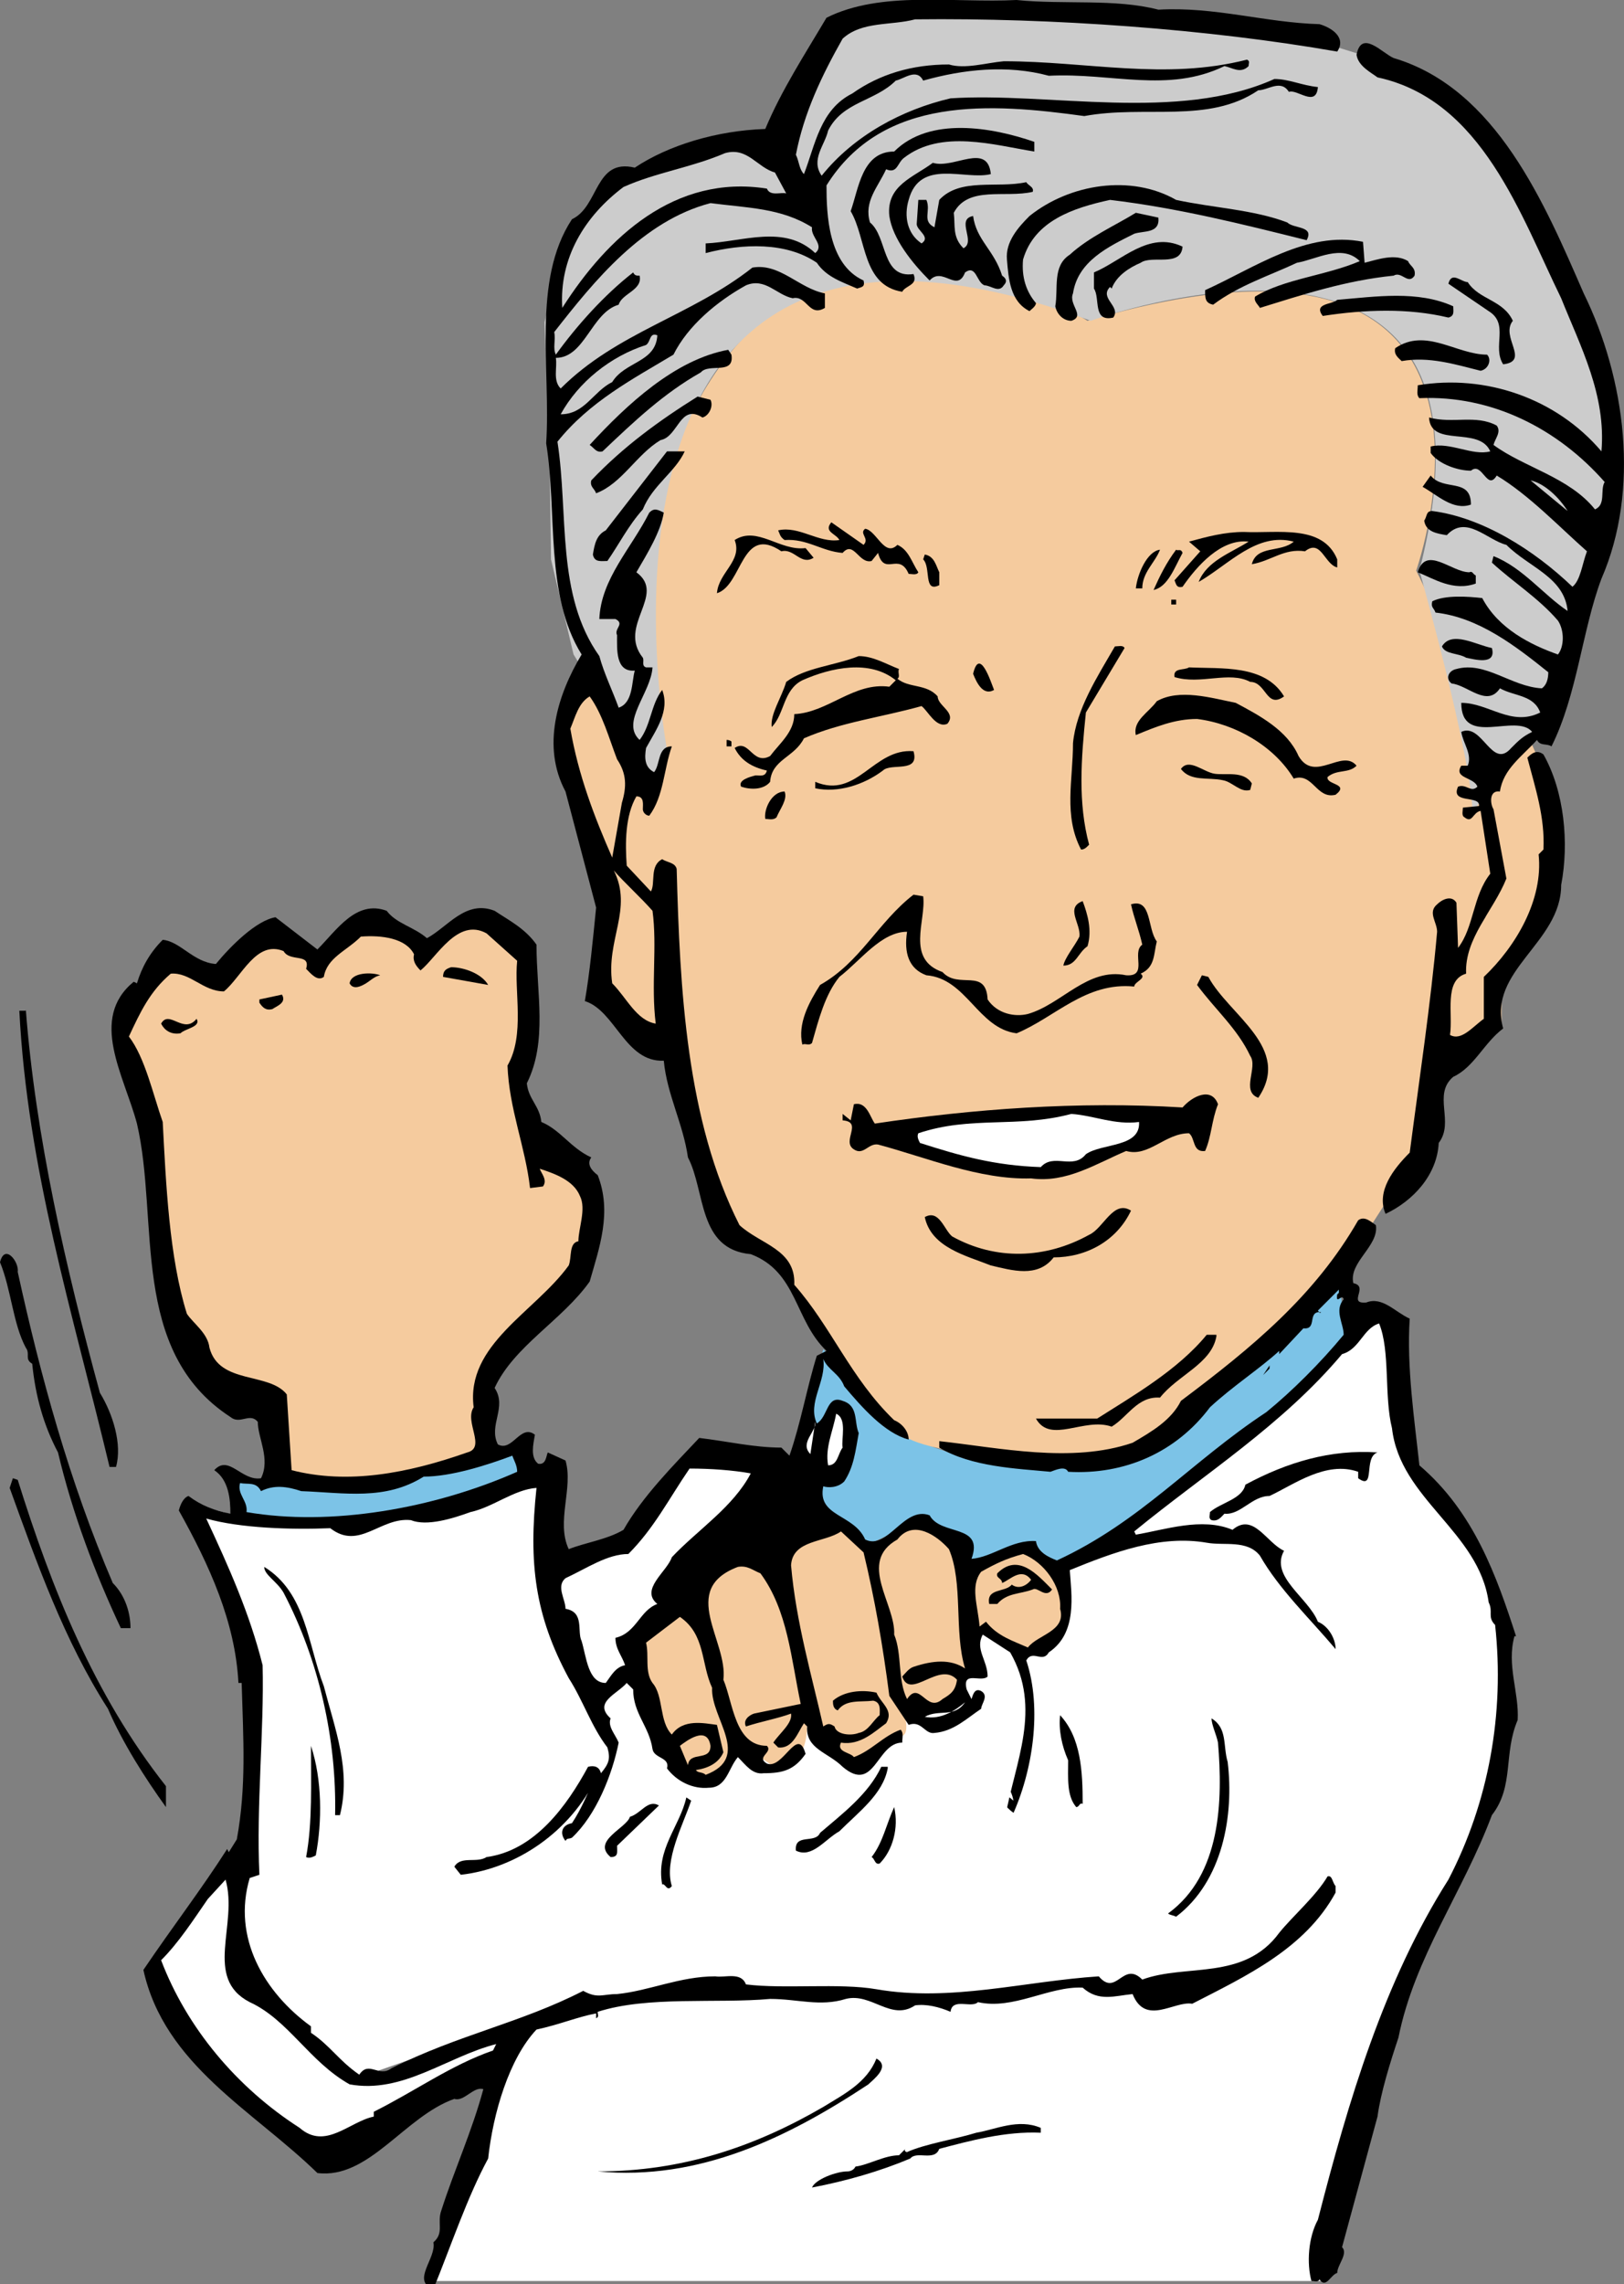 <?xml version="1.0" encoding="utf-8"?>
<!-- Generator: Adobe Illustrator 16.0.5, SVG Export Plug-In . SVG Version: 6.00 Build 0)  -->
<!DOCTYPE svg PUBLIC "-//W3C//DTD SVG 1.1//EN" "http://www.w3.org/Graphics/SVG/1.1/DTD/svg11.dtd">
<svg version="1.1" id="レイヤー_1" xmlns="http://www.w3.org/2000/svg" xmlns:xlink="http://www.w3.org/1999/xlink" x="0px"
	 y="0px" width="100.8px" height="141.7px" viewBox="0 0 100.8 141.7" style="enable-background:new 0 0 100.8 141.7;"
	 xml:space="preserve">
<rect x="0" y="0" width="100.8" height="141.7" fill="#808080" stroke="none"/>
<style type="text/css">
<![CDATA[
	.st0{fill:#7CC3E7;}
	.st1{fill:#F5CB9E;}
	.st2{fill:#FFFFFF;}
	.st3{fill:#CCCCCC;}
]]>
</style>
<g>
	<polygon class="st2" points="12,93.3 15.7,103.1 14.8,115.6 14.8,122.4 22.2,128.9 29.6,126.3 32.7,125.5 26.6,141.5 82,141.5 
		88.2,120.8 93.1,111.4 93.4,101.8 91.7,96.2 88.1,91.1 85.9,81.6 65.9,97.3 39.3,104 37.1,105.6 34,97.8 34,91.7 28.2,93.7 
		21.4,94.2 15.3,94.2 	"/>
	<g>
		<path class="st1" d="M45.4,97.1l-1.5,1l-0.2,2.4l0.8,2.7l0.8,3.7l1,1.5l1.6,1.1l1.7-0.7c0,0,0.6-0.3,0.5-2.6
			c-0.1-2.3-1.6-7.8-1.6-7.8l-1-1.6L45.4,97.1z"/>
		<path class="st1" d="M51.3,94.8L48,96.4l0.6,1.8l0.8,3.2l1.1,4.8l0.4,1.3l2.2,1.9l2.8-1.7c0,0,0.8,0.1,0-2.1s-0.6-3-0.6-3l-0.4-3
			L54,96l-1.8-1.8L51.3,94.8z"/>
		<polygon class="st1" points="95,46 92.4,49.2 92.9,52.4 92.8,54.4 92.2,56.9 90.7,59.3 89.6,62.3 90.1,65 93.2,63.6 93.2,60.9 
			96.4,55.8 96.3,48.9 		"/>
		<path class="st0" d="M51.1,83.7L49,91l2,2.9l2.7,2l3.4-1.6l2.7,1.5l0.3,1.3l3.6-1.2l1.6,1.5l3.4-1.6l3.8-2.6l5.1-4l3.8-3.3
			l2.3-2.9L83,79.2l-2.8,3.2l-2.7,2.7l-4.2,2.3l-1.7,2.3l-1.9,1.1h-3l-1.8,0.1L63.1,91l-1.5-0.6l-2.2-0.1L58.6,90
			c0,0-3.4-1.1-3.4-1.6c0-0.4-2.5-3.1-2.5-3.1L51.1,83.7z"/>
		<path class="st1" d="M39.6,49l-0.8,1.4l-0.3,2.8l1.3,1.9l0.6,1.4l1.5,7l0.4,5.7l1.8,5.6l2.8,2.9l1.6,0.9l1.4,2.5l2.5,3.8l3.4,3.9
			c0,0,0.4,1,5.6,1.5c5.2,0.5,8.1,0,8.1,0l5.7-3.7l5.3-5.1l3.2-3.3l3.6-5.6l1.6-7.5l0.8-8l1,2.4l2-4.3l0.3-1.9l-0.9-3
			c0,0-1.8-10.4-4.2-14.9c0,0,8.5-24-20.4-15.5c0,0-21.3-13.6-27.5,14.3c0,0-0.3,7.4,0.4,12.3L39.6,49z"/>
		<path class="st3" d="M46.3,9l-7,1.9L35,14.9L33.8,20l0.3,7.2l0.1,7.5l1.4,5.9l2.6,4.2l1.8,4.4l1.4-2.7c0,0-7.4-39.1,26.3-26.6
			c0,0,26.9-9.8,20.4,15.5c0,0,3.2,11.3,3.3,15l1.9-2.7l2.8-2.8l1.6-4.7l2.5-9l-0.8-8.8l-2.8-7L91,6.8L86.4,4c0,0-6.8-2.2-7.6-2.2
			s-8.4-0.6-8.4-0.6l-8.9-1l-8.6,0.6l-2.5,3l-1.8,3.7L46.3,9z"/>
		<g>
			<path d="M71.9,0.6c3.5-0.2,6.6,0.8,10,0.9c0.7,0.2,1.7,0.8,1.1,1.7C75,1.8,65.3,1.1,56.8,1.2c-1.5,0.4-3.3,0.1-4.5,1.2
				C51,4.7,49.9,7,49.4,9.6c0.2,0.4,0.2,0.9,0.5,1.2c0.7-1.8,1-4,3-5c1.7-1.2,3.7-1.8,6-1.8c1,0.3,2.3-0.1,3.4-0.2
				c5.2,0,10,1.2,15.1-0.1c0.2,0.1,0.1,0.2,0.1,0.4c-0.5,0.5-1,0.1-1.5,0c-3.5,1.7-7,0.4-10.9,0.6c-2.6-0.7-5.3-0.4-7.8,0.3
				c-0.4-0.8-1.2-0.1-1.7,0c-1.3,1.3-3.3,1.3-4.2,3.1c-0.2,0.9-1.1,1.8-0.4,2.8c2-2.5,5-4.1,8-4.8c6.1-0.4,14.1,1.5,20.1-1.2
				c0.9,0,1.7,0.4,2.7,0.5c-0.1,1.3-1.3,0.1-1.8,0.3c-0.5-0.8-1.3-0.1-1.9-0.1c-3.1,2.1-7,0.9-10.8,1.6c-5.8-0.8-12.5-1.3-16,4.3
				c0,1.8,0.1,4.9,2.3,5.9c0.1,0.4-0.1,0.4-0.4,0.5c-0.9-0.4-1.9-0.7-2.5-1.6c-1.9-1.3-4.6-1.2-6.9-0.6v-0.6
				c2.3-0.1,4.9-1.2,6.8,0.6c0.6-0.5-0.3-1-0.2-1.6c-1.9-1.2-4-1.2-6.3-1.5c-4.2,1.1-7.2,4.8-9.7,8c0.1,0.5-0.1,1,0.1,1.4
				c1.3-1.8,3-3.7,4.8-5.1c0.1,0.2,0.2,0.2,0.4,0.2c0.2,0.9-1.1,1.1-1.3,1.8c-1.7,0.5-2.1,3.3-3.9,3.3c0.1,0.6-0.2,1.4,0.3,1.9
				c3.5-3.5,8.1-4.5,11.9-7.5c1.7-0.3,2.9,1.3,4.5,1.6v0.9c-1,0.6-1.1-0.8-2-0.6c-1-0.2-1.7-1.3-2.9-0.8c-1.8,1-3.6,2.5-4.5,4.3
				c-2.5,1.5-5.2,2.9-7.2,5.4c0.7,4.5-0.1,9.5,2.6,13.3c0.3,1.1,0.8,2.1,1.2,3.2c0.9-0.3,0.8-1.6,1-2.3c-1.2,0.1-1.1-1.3-1.1-2.2
				c-0.2-0.4,0.5-0.7-0.1-1h-1c0.1-2.5,2-4.4,3.1-6.6c0.3-0.3,0.5-0.2,0.9,0c-0.2,1.2-1,2.5-1.7,3.7c1.9,1.4-1.2,3.3,0.4,5.3
				c0.1,0.2-0.1,0.5,0.2,0.6h0.4c-0.1,1.6-2,3.4-0.8,4.5c0.7-0.9,0.7-2.2,1.4-3.1c0.5,1.3-0.4,2.5-1,3.6c-0.1,0.6-0.1,1.2,0.5,1.5
				c0.4-0.5,0.2-1.6,1.1-1.6c-0.5,1.4-0.5,3.1-1.4,4.3c-0.2,0-0.4-0.2-0.4-0.4c0-0.3,0.1-0.8-0.4-0.8c-0.7,1.2-0.7,2.9-0.6,4.3
				l1.5,1.6c0.3-0.5-0.1-1.6,0.7-2c0.3,0.2,0.8,0.2,0.9,0.6c0.2,7.5,0.6,15.6,3.9,22.1c1.3,1.2,3.5,1.5,3.4,3.7
				c2.3,2.6,3.5,5.8,6.2,8.4c0.5,0.2,0.9,0.7,0.9,1.2c-1.5-0.4-2.9-2-4-3.3c-0.3-0.8-1-1-1.3-1.7c0.2,1.4-1,2.7-0.4,4
				c0.7-0.4,0.6-1.8,1.6-1.4c1,0.3,0.7,1.3,1,2c-0.2,1.1-0.3,2.1-0.9,3c-0.4,0.4-1,0.4-1.3,0.3c-0.4,1.9,1.9,1.7,2.6,3.3
				c1.4,0.7,2.4-2.1,4-1.5c0.7,1.3,3.4,0.5,2.6,2.7c1.3-0.1,2.5-1.2,4-1.1c0.1,0.7,0.8,1,1.3,1.2c5.2-2.4,8.3-6.1,13-9.2
				c1.6-1.3,3.4-3.1,4.8-4.8c0-0.7-0.6-1.5,0-2.2c-0.1-0.4-0.5,0.4-0.4-0.3l0.1-0.1L83.1,80l-1.3,1.3c0.1,0.1,0.1,0.2,0.2,0.1
				c-0.9-0.1-0.2,1.1-1.1,1l-1.5,1.6v-0.2c-1.2,1.1-2.9,2.2-4.3,3.5c-2.1,2.8-5.3,4.2-8.8,4c-0.2-0.4-0.8-0.1-1.1,0
				c-2.1-0.2-4.9-0.3-6.9-1.5v-0.4c3.7,0.4,8.2,1.4,12,0.1c1.2-0.7,2.4-1.4,3-2.6c4.4-3.3,8.3-6.5,11-11.2c0.4-0.3,0.8,0.1,1.1,0.3
				c0.2,1.3-1.7,2.3-1.4,3.6c1,0.2-0.4,1.3,0.8,1.2c1-0.4,1.8,0.6,2.7,1c-0.2,3,0.3,6.3,0.6,9.1c3.4,2.9,4.8,6.9,6,10.6H94
				c-0.5,1.8,0.3,3.5,0.2,5.2c-0.9,2.1-0.2,4.1-1.6,5.9c-1.8,4.8-4.8,8.8-5.8,13.8c-0.5,1.5-1.1,3.4-1.3,4.9l-2.2,8.1
				c0.4,0.4-0.3,1.1-0.3,1.6c-0.4,0.1-0.7,1-1.1,0.4c-0.1,0.2-0.3,0.1-0.5,0.1c-0.3-1.1-0.2-2.7,0.4-3.8c1.9-7.4,4.1-14.8,8.1-21.1
				c2.5-4.8,3.5-10.3,2.9-15.8c-0.5-0.5-0.1-0.8-0.4-1.4c-0.6-4.4-5.5-6.4-6-10.8c-0.5-2-0.1-4.8-0.8-6.5c-1,0.3-1.2,1.6-2.3,1.9
				c-3.7,4.4-8.5,7.4-12.9,11l0.1,0.2c1.8-0.3,4.1-1.1,6-0.3c1.3-1.1,2.1,0.8,3.2,1.3c-0.9,1.6,1.5,2.9,2.1,4.4
				c0.7,0.3,1.1,1.1,1.1,1.7c-1.6-1.9-3.5-3.7-4.7-5.8c-0.8-1-2.2-0.6-3.3-0.8c-2.9-0.5-5.8,0.6-8.5,1.7c0.1,1.5,0.5,3.9-1.3,5.1
				c-0.4,0.7-1-0.2-1.4,0.5c1,3,0.4,6.9-0.9,9.7h-0.4c0.6-3.4,2.3-6.7,0.3-10.2l-1.7-1.1c-0.5,0.9,0.3,1.6,0.3,2.6
				c-0.4,0.4-1.6-0.4-1.3,0.8l0.3,0.6c0.1-0.3,0.2-0.7,0.6-0.5c0.5,0.3,0,0.8,0,1.1c-0.9,0.6-1.7,1.4-2.9,1.5
				c-0.6,0.1-0.8-0.8-1.6-0.5l-1.2-1.8c-0.4-3.1-0.9-6-1.6-8.9L52.2,95c-1,0.7-3,0.5-3.1,2.1c0.3,3.5,1.3,6.9,2,10
				c0.3-0.2,0.4-0.2,0.7,0c0.1,0.5,1,0.6,1.5,0.4c0.6-0.1,0.9-0.8,1.3-1.1c0-0.3,0.1-0.8-0.4-0.9c-0.8,0.1-1.7-0.1-2.2,0.6
				c-0.3-0.1-0.3-0.4-0.3-0.6c0.7-0.6,1.8-0.7,2.7-0.5c0.3,0.7,1.1,1.1,0.6,1.9c-0.7,0.5-1.6,1.4-2.8,1.2c-0.3,0.6,0.6,0.6,0.8,0.9
				c1.1-0.4,1.8-1.3,2.9-1.7c0.2,0.2,0.1,0.5,0.1,0.8c-1.6,0-1.7,3.2-3.7,1.5c-0.9-0.9-2.3-1.1-2.2-2.5l-0.2-0.2
				c-0.4,0.6-0.7,1.6-1.6,1.5l-0.3-0.3c0.4-0.6,1.2-1.2,1.1-1.8c-0.8,0.3-1.9,0.5-2.8,0.8c-0.2-0.4,0.2-0.7,0.5-0.8l2.9-0.6
				c-0.6-2.8-0.8-5.8-2.5-8.1c-0.5-0.2-0.8-0.5-1.4-0.4c-3.7,1.4-0.6,4.6-0.9,7c0.6,1.4,0.7,4.1,2.7,4.1c0.4,0.4-0.7,0.7,0,1.1
				c1,0.4,1.9-2.4,2.4-0.6c-0.7,1-1.4,1.2-2.6,1.2c-0.7,0.1-1.1-0.5-1.6-1c-0.6,0.7-0.7,1.9-1.8,1.9c-1,0.1-2-0.4-2.6-1.2
				c0.2-0.7-0.8-0.6-0.9-1.2c-0.2-1.4-1.2-2.2-1.2-3.7l-0.4-0.4c-0.6,0.7-2.1,1.2-1,2.2c-0.2,0.5,0.3,1,0.5,1.5
				c-0.4,2-1.4,4.5-2.9,5.9c-0.2,0.1-0.3,0-0.4,0.2c-0.4-0.5-0.2-1,0.4-1.1c0.6-0.9,1-1.9,1.4-2.8H37c-1.6,3.3-4.9,5.6-8.4,6
				l-0.4-0.5c0.4-0.7,1.4-0.2,2-0.6c3-0.4,5-3.2,6.3-5.6c0.4-0.1,0.7,0,0.8,0.4c0.5-0.6,0.6-0.9,0.4-1.6c-1-1.3-1.5-2.9-2.4-4.3
				c-2.1-3.9-2.5-7.1-2-11.8c-1.4,0.1-2.7,1.2-4.1,1.5c-1.1,0.4-2.7,0.9-3.7,0.5c-1.9-0.2-3.2,1.9-5,0.5c-2.4,0.1-5.6,0-7.7-0.6
				c1.4,3,2.7,5.9,3.5,9.1c0.1,4.1-0.4,8.7-0.2,13l-0.6,0.2c-1.1,3.7,0.9,7.1,3.8,9.2v0.4c1.2,0.8,1.7,1.7,3,2.6
				c0.6-0.9,1.2,0.2,2-0.4c4.2-2.1,8-2.8,11.9-4.8c0.9,0.5,1.2,0.2,2.1,0.2c2-0.2,3.9-1.1,6.1-1.1c0.6,0.1,1.6-0.3,1.9,0.5
				c2.4,0.3,5.8-0.1,8.1,0.3c4.6,0.8,9.2-0.5,13.8-0.8c1.1,1.3,1.5-1,2.7,0.2c2.7-1,6.3,0.1,8.5-2.9c0.8-1,2.3-2.3,3-3.5
				c0.3-0.1,0.3,0.4,0.5,0.6v0.4c-1.9,3.5-5.6,5.2-8.9,6.9c-1.1-0.2-2.9,1.4-3.7-0.6c-1.1,0.1-2.1,0.5-3.1-0.4
				c-2.1-0.1-4.3,1.4-6.5,0.9c-0.4,0.4-1.6-0.3-1.7,0.6c-0.7-0.3-1.5-0.5-2.2-0.4c-1.5,1-2.7-0.8-4.3-0.4c-1.6,0.5-3,0-4.7,0
				c-3.3,0.3-7.6-0.2-10.7,0.8c0,0.2,0.1,0.3-0.1,0.4v-0.3c-1.1,0.2-2.3,0.7-3.7,1c-1.7,1.8-2.7,5.2-3,8c-1.3,2.4-2.3,5.4-3.4,8.1
				c-1.4-0.5,0.2-1.9,0-2.9c0.7-0.6,0.2-1.2,0.5-2c0.8-2.5,1.9-4.9,2.6-7.5c-0.6-0.2-1.2,0.8-1.8,0.6c-3.1,1.1-5.3,5-8.5,4.6
				c-4-3.9-9.5-6.7-10.8-12.6c1.9-2.8,3.6-5,5.2-7.5l0.1,0.2l0.5-0.8c0.6-3.3,0.4-6.2,0.3-9.7h-0.2c-0.2-3.8-1.8-7.3-3.7-10.7
				c0.1-0.4,0.3-0.8,0.6-0.9c0.8,0.6,1.6,0.9,2.6,1.1c0-0.9-0.1-2.1-1-2.7c0.9-1,1.7,0.7,2.9,0.5c0.6-1.2-0.2-2.5-0.2-3.5
				c-0.5-0.6-1.1,0.2-1.7-0.3C8,83.8,9.9,75.7,8.5,69.7c-0.8-3-3-6.5-0.2-8.8L8.5,61c0.3-1,0.8-1.9,1.6-2.7c1.1,0.1,1.9,1.4,3.3,1.5
				c0.9-1.1,2.5-2.7,3.7-2.9l2.6,2c1.2-1.2,2.4-3.1,4.3-2.4c0.6,0.8,1.7,1,2.5,1.7c1.3-0.7,2.4-2.4,4.2-1.7c0.9,0.6,1.9,1.1,2.6,2.1
				c0,3,0.7,6-0.6,8.6c0.1,1,0.8,1.4,0.9,2.4c1.2,0.5,1.8,1.6,3.1,2.2c-0.3,0.4,0,0.8,0.4,1.1c0.9,2.3,0.1,4.5-0.5,6.6
				c-1.7,2.4-4.7,4-5.9,6.6c0.8,1.2-0.4,2.3,0.2,3.5c0.9,0.5,1.4-1.3,2.3-0.6c-0.1,0.6-0.3,1.4,0.2,1.8c0.5,0.1,0.5-0.5,0.6-0.7
				l1.1,0.5c0.5,1.7-0.6,3.8,0.2,5.5c1-0.4,2.4-0.6,3.4-1.2c1.2-2.1,3.1-4,4.7-5.7c1.7,0.2,3.4,0.6,5.1,0.6l0.5,0.5
				c0.7-2,1.1-4.3,1.7-6.2l0.6-0.3c-2-1.9-1.8-4.9-4.7-6c-3.3-0.3-2.8-3.9-3.9-6c-0.3-2.1-1.3-3.9-1.5-6c-2.4,0.1-3-3.1-4.9-3.7
				c0.3-1.7,0.5-3.8,0.7-5.8l-1.9-7.2c-1.5-2.8-0.5-6,1-8.5c-2.3-3.7-1.5-8.8-2.2-13.1c0.3-4.6-0.9-10.1,1.6-13.9
				c1.7-0.8,1.4-3.8,3.9-3.2C41.5,9,44.5,8.1,47.5,8c1-2.4,2.5-4.7,3.8-6.9c3.4-1.7,7.9-0.9,11.8-1.1C66,0.3,69.2-0.1,71.9,0.6z"/>
			<path d="M86.5,3.6c6.4,1.9,9.4,9.1,11.8,14.6c2.6,5.3,3.5,12.2,1.1,17.7c-1.2,3.2-1.5,7.2-3.1,10.4c-0.3-0.2-0.7,0-0.9-0.4
				c-0.9,1-2.1,1.8-2.3,3.2c-0.7-0.1-0.6,0.8-0.4,1.1l0.8,4.3c-0.8,2-2.6,3.7-2.5,5.9c-1.4,0.4-0.8,2.5-1,3.8c0.7,0.4,1.4-0.5,2.1-1
				v-2.6c2-1.9,3.7-4.8,3.4-7.6l0.3-0.3c0.1-2-0.5-3.8-1-5.7c0.3-0.3,0.6-0.5,1-0.2c1.3,2.3,1.6,5.5,1.1,8.1c0,3.6-4.6,5.3-3.6,8.9
				c-1.2,0.9-1.8,2.4-3.1,3c-1.3,1.1,0.1,2.8-0.9,4.1c-0.1,2-1.6,3.6-3.3,4.4c-0.6-1.4,0.5-2.8,1.5-3.8c0.6-4.6,1.3-9.2,1.7-13.7
				c0-0.6-0.6-1.2,0-1.7c0.3-0.3,0.9-0.6,1.2-0.1l0.1,2.8c1-1.3,0.9-3.2,2-4.6l-0.6-3.9c-0.5,0.1-0.5,0.8-1,0.4
				c-0.2-0.1-0.1-0.4-0.1-0.6l1-0.1c0.1-0.7-1.8-0.1-1.3-1.2c0.5-0.2,0.8,0.4,1.2,0c-0.2-0.6-1.5-0.5-1-1.3h0.4
				c0.3-0.7-0.3-1.4-0.4-2.1c1.3-0.6,1.9,2.4,3.1,1c0.5-0.5,0.7-0.7,1.3-1c-1-1.2-4.4,1-4.4-1.8c1.7,0,3.1,1.5,4.9,0.6
				c-0.4-1.1-1.6-1-2.5-1.5c-0.8,1.2-2-0.2-3-0.3c-0.4-0.3-0.2-0.8,0.3-0.9c1.8-0.5,3.4,1.1,5.3,1.2c0.3-0.2,0.4-0.6,0.4-1
				c-2-1.6-4.3-3.4-7-3.7c-0.1-0.3-0.3-0.3-0.2-0.7c0.8-0.4,2.2-0.3,3.1-0.2C93,39,95,40,96.7,40.6c0.4-0.5,0.4-1.5,0-2.1
				c-1.2-1.4-2.8-2.4-4.1-3.6l0.1-0.4c1.8,0.7,3.1,2.4,4.6,3.4c-0.2-2.1-2.4-2.7-3.8-4.1c-1.2-0.3-2.5-1.9-3.7-0.6
				c-0.6-0.1-1.3-0.2-1.4-0.9c0.2-0.3,0.1-0.6,0.5-0.6c3.1,0.4,6.3,2.4,8.7,4.7c0.5-0.4,0.6-1.4,0.9-2.2c-1.7-1.5-3.6-3.5-5.6-4.7
				c-0.6,1-0.9-0.9-1.6-0.3c-0.8,0-2-0.4-2.5-1.1v-0.4c1.2-0.3,2.6,0.6,3.7,0.3c-0.7-1.6-3.7-0.2-3.8-2.1c1.5,0.4,2.9-0.2,4.2,0.5
				c0.3,0.4-0.1,0.8-0.2,1.2c1.9,1.4,4.7,2,6.3,4c0.7-0.3,0.3-1.2,0.6-1.7c-2.9-3.3-7-5.4-11.5-5.2c-0.2-0.2-0.1-0.5-0.1-0.8
				c4.2-0.7,8.6,0.8,11.4,4.1c0.3-3.5-1.3-6.5-2.5-9.5C94.4,13.4,92,6.2,85.5,4.8c-0.4-0.3-1.2-0.7-1.3-1.4
				C84.5,1.8,85.8,3.3,86.5,3.6z"/>
			<path d="M64.2,8.8v0.6c-2.5-0.4-5.8-1.4-8.1,0.4c-0.4,0.3-0.4,1-1.1,0.7c-0.5,1.1-1.4,2-1,3.3c1.1,0.9,0.7,3.5,2.7,3.2
				c0.3,0.7-0.5,0.7-0.7,1.1c-2.5-0.4-2.2-3.3-3.2-5c0.5-1.4,0.7-3.7,2.7-3.7C57.7,7.2,61.6,7.9,64.2,8.8z"/>
			<path class="st3" d="M48.1,10.7l0.7,1.3c-0.3-0.1-1,0.2-1.2-0.3c-5.7-0.9-9.9,3-12.7,7.4c-0.2-3.1,1.4-5.7,3.8-7.5
				c2-0.9,4.2-1.2,6.3-2.1C46.4,9.1,47,10.4,48.1,10.7z"/>
			<path d="M61.5,10.8c-1.6,0.4-4.4-1-5.1,1.6c-0.3,1-0.1,2.1,0.8,2.7c0.6-0.4-0.3-0.8-0.3-1.2l0.1-1.5h0.5c0.3,0.7-0.3,1.3,0.5,1.7
				l0.3-1.7c1.3-1.4,3.6-0.7,5.4-1.1c0.1,0.2,0.5,0.3,0.4,0.6c-1.7,0.4-4-0.4-4.9,1.3c0.1,0.8-0.1,1.5,0.6,2.2
				c0.8-0.4-0.5-1.8,0.6-2c0.2,1.5,1.3,2.1,1.8,3.7c0.3,0.2,0.3,0.4,0.1,0.6c-0.3,0.5-0.8,0-1.2,0c-0.5-0.2-0.5-1.3-1.2-0.8
				c-0.5,1.3-1.4-0.4-2.2,0.5c-1.1-1.1-2.3-2.6-2.5-4c-0.2-1.9,1.5-2.4,2.7-3.3C59.2,10.5,61.3,8.8,61.5,10.8z"/>
			<path d="M73,12.4c2.3,0.5,4.8,0.6,6.9,1.4c0.4,0.4,1.7,0.2,1.2,1.1c-4-1-8-2-12.2-2.5c-2.3,0.5-4.7,1.3-5.4,3.7
				c-0.1,1.1,0.2,2,0.8,2.7c0,0.2-0.3,0.4-0.4,0.5c-1.2-0.6-1.3-2-1.4-3.2c-0.1-1.1,0.7-2,1.4-2.7C66.4,11.4,70.2,10.8,73,12.4z"/>
			<path d="M71.9,13.5c0.1,1-0.9,0.8-1.5,1c-1.6,0.8-3.5,1.7-3.8,3.7c-0.3,0.7,0.8,1.4-0.1,1.7c-0.5,0-0.9-0.4-1-0.9
				c0.2-1.1-0.2-2.5,0.9-3.2c1.2-1.1,2.8-1.8,4.1-2.6L71.9,13.5z"/>
			<path d="M84.7,16.3c0.8-0.2,1.9-0.6,2.7-0.1c0.1,0.3,0.5,0.4,0.4,0.9c-0.4,0.6-0.8-0.3-1.3,0c-3,0.3-5.7,1.2-8.3,2
				c-0.1-0.2-0.4-0.4-0.3-0.7c1.8-1.1,4.4-1.3,6.5-2.2c-1.1-1.1-2.7-0.1-3.9,0.1c-1.7,0.8-3.6,1.4-5.2,2.6c-0.5-0.1-0.5-0.4-0.5-0.9
				c3.1-1.4,6.3-3.7,9.8-3L84.7,16.3z"/>
			<path d="M73.4,15.3c-0.1,1.3-1.9,0.5-2.6,1c-0.7,0.3-1.5,0.8-1.8,1.6l-0.1-0.1c-0.7,0.7,0.7,1.2,0.2,1.9
				c-1.3,0.3-0.8-1.2-1.2-1.8v-1C69.6,16.2,71.3,14.3,73.4,15.3z"/>
			<path d="M93.9,19.9c-0.8,1,1.1,2.5-0.6,2.7c-0.7-1.1,0.4-2.5-0.9-3.3l-2.5-1.7c0.2-0.8,0.8-0.1,1.2-0.1
				C91.8,18.6,93.3,18.6,93.9,19.9z"/>
			<path d="M90.2,19c0,0.3,0.1,0.6-0.3,0.7c-2.5-0.6-5.2-0.5-7.8-0.1c-0.6-0.8,0.6-0.7,0.9-1C85.4,18.4,88,18,90.2,19z"/>
			<path class="st3" d="M40.8,20.8c-0.1,1.7-2,1.6-2.8,2.9c-1.2,0.6-1.7,2-3.2,2c1.1-2,3.1-3.6,5.3-4.3
				C40.4,21.2,40.3,20.6,40.8,20.8z"/>
			<path d="M92.3,22c0.3,0.3,0.1,0.9-0.4,1c-1.6-0.4-3.2-0.9-4.9-0.6c-0.2-0.2-0.5-0.4-0.4-0.8C88.5,20.3,90.4,22,92.3,22z"/>
			<path d="M45.4,22c0.2,1.3-1.4,0.5-1.9,1.1c-2.3,1.3-4.1,3-6.1,4.9c-0.4,0.1-0.5-0.2-0.8-0.4c2.3-2.5,5.3-5.3,8.6-5.9L45.4,22z"/>
			<path d="M44.1,24.8c0.2,0.4-0.1,1-0.5,1.1c-1.4-0.9-1.5,1.2-2.6,1.4c-1.5,0.9-2.4,2.7-4,3.3c-0.1-0.3-0.4-0.4-0.3-0.8
				c2-2.1,4.2-3.7,6.6-5.2L44.1,24.8z"/>
			<path d="M42.5,28c-0.6,1.3-2,2.1-2.6,3.6c-0.9,1-1.5,2.2-2.2,3.2c-0.4,0-0.8,0.1-0.9-0.4c0.1-0.6,0.2-1.2,0.8-1.5l3.8-4.9H42.5z"
				/>
			<path d="M91.3,31.3c-1.1,0.4-2.1-0.6-3-1.1l0.5-0.7C89.6,30.5,91.3,29.6,91.3,31.3z"/>
			<path class="st3" d="M97.3,31.7L95,29.8C95.9,30,96.8,30.9,97.3,31.7z"/>
			<path d="M53.6,33.8c0.4-0.4-0.3-0.7,0.1-1c0.7,0.1,1.2,1.8,2,1c0.7,0.3,0.9,1.1,1.3,1.7c-0.1,0.2-0.4,0.1-0.6,0.1
				c-0.6-1.4-1.5,0.2-1.9-1.3l-0.4,0.5c-0.8,0.2-1.1-1.3-1.8-0.5c-1.3-0.1-2.2-0.9-3.6-0.8c-0.3-0.2-0.3-0.4-0.4-0.6
				c1.3-0.3,2.5,0.8,3.8,0.6c-0.2-0.4-1-0.5-0.5-1.1L53.6,33.8z"/>
			<path d="M83,34.7v0.5c-0.8-0.2-1-1.8-2-1c-1.3-0.2-2.1,0.6-3.3,0.8c0.3-1.2,1.8-0.7,2.6-1.4c-2.3-0.6-4,1.4-5.9,2.5
				c0.5-1.3,2-1.8,3.1-2.5c-1.7-0.2-3.2,1.5-4.1,2.8c-0.4,0.1-0.4-0.2-0.5-0.4l1.6-1.8l-0.7-0.6c1.1-0.3,2.2-0.6,3.4-0.6
				C79.3,33.1,82.1,32.5,83,34.7z"/>
			<path d="M50.5,34.6c-0.8,0.5-1.2-0.6-2-0.4c-2.5-1.7-2.4,2.1-4,2.6c0.1-1.3,1.6-2,1.1-3.3c1.4-0.9,2.8,0.7,4.4,0.5L50.5,34.6z"/>
			<path d="M72,34.1c-0.3,0.8-1.1,1.4-1.1,2.4h-0.4C70.6,35.6,71.2,34.2,72,34.1z"/>
			<path d="M73.4,34.3c-0.5,0.9-0.9,2.1-1.8,2.3c0.4-0.9,0.8-1.7,1.4-2.5C73.1,34.2,73.3,34,73.4,34.3z"/>
			<path d="M58.3,35.5v0.8c-1,0.5-0.5-1.1-1-1.6l0.1-0.3C58,34.5,58.1,35.1,58.3,35.5z"/>
			<path d="M91.6,35.7v0.5c-1.4,0.5-2.6-0.3-3.6-0.7c0.5-1.7,2.1,0,3.2,0C91.4,35.4,91.4,35.6,91.6,35.7z"/>
			<rect x="72.7" y="37.2" width="0.3" height="0.3"/>
			<path d="M92.6,40.2c0.3,1.1-1.1,0.7-1.6,0.6c-0.5-0.3-1.3-0.2-1.5-0.7C90.1,39.1,91.6,40,92.6,40.2z"/>
			<path d="M69.8,40.2l-2.4,4c-0.3,2.9-0.5,5.6,0.2,8.2c-0.2,0.2-0.3,0.3-0.5,0.3c-1.1-2.1-0.5-4.3-0.5-6.6c0.2-2.1,1.5-4.1,2.6-6
				C69.4,40.1,69.7,40,69.8,40.2z"/>
			<path d="M55.8,41.5c-0.1,0.2,0.1,0.5-0.1,0.6c0.7,0.6,1.8,0.3,2.5,1.1c0,0.6,1.2,1,0.6,1.7c-0.7,0.3-1.2-0.8-1.6-1.1
				c-2.5,0.7-5,1-7.3,2c-0.6,1.2-2,1.3-2.1,2.7C47.4,49,46.6,49,46,48.8c-0.2-0.4,0.5-0.6,0.9-0.7c0.3,0,0.6,0.1,0.7-0.3
				c-0.9-0.2-1.6-0.6-2-1.4c0.9-0.6,1.1,1.1,2.2,0.5c0.6-0.8,1.5-1.5,1.5-2.6c2.1-0.1,3.7-2,5.9-1.7l0.4-0.4c-1.6-1.3-4-0.8-5.8,0
				c-1.2,0.6-1.1,2.1-1.9,2.9c-0.1-0.8,0.6-1.8,0.9-2.8c1.2-0.9,3-1,4.5-1.6C54.2,40.7,55,41.2,55.8,41.5z"/>
			<path d="M61.7,42.8c-0.7,0.4-1.1-0.5-1.3-1C60.8,40.1,61.5,42.3,61.7,42.8z"/>
			<path d="M79.7,43.2c-1.1,0.8-1.1-0.9-2.1-0.9c-1.3-0.7-3.1,0.2-4.7-0.3c-0.1-0.6,0.6-0.4,0.9-0.6C75.8,41.5,78.5,41.2,79.7,43.2z
				"/>
			<path d="M80.6,46.9c1,1.7,2.7-0.5,3.6,0.6c-0.5,0.5-1.2,0.2-1.8,0.7c-0.1,0.5,1.4,0.4,0.5,1.1c-1.2,0.3-1.4-1.4-2.6-1
				c-1.2-2-3.6-3.4-6-3.7c-1.4,0-2.6,0.5-3.8,1c-0.2-0.9,0.8-1.4,1.3-2.1c1.4-0.8,3.4-0.2,4.9,0.1C78.2,44.4,79.9,45.3,80.6,46.9z"
				/>
			<path class="st1" d="M38.3,47.1c0.6,0.9,0.6,1.7,0.3,2.7L38,53.2c-1.1-2.5-2.1-5.1-2.6-8c0.3-0.7,0.5-1.6,1.2-2
				C37.4,44.3,37.8,45.8,38.3,47.1z"/>
			<path d="M45.4,46v0.3h-0.3v-0.4C45.3,45.9,45.4,46,45.4,46z"/>
			<path d="M56.7,46.6c0.4,1.4-1.4,0.7-1.9,1.2c-1.2,0.9-2.8,1.4-4.2,1.1v-0.4C53.2,49.6,54.2,46.4,56.7,46.6z"/>
			<path d="M77.7,48.6l-0.1,0.4c-0.6,0.2-1.1-0.5-1.7-0.6c-0.9-0.2-2,0.1-2.6-0.7c0.5-0.7,1.4,0.2,2.1,0.3
				C76.1,48.1,77.2,47.8,77.7,48.6z"/>
			<path d="M48.7,49.1c0.2,0.5-0.3,1.1-0.5,1.6c-0.2,0.2-0.5,0.1-0.7,0.1C47.4,50.2,47.9,49.1,48.7,49.1z"/>
			<path class="st1" d="M40.5,56.5c0.3,2.2-0.1,4.6,0.2,7c-1.2-0.2-1.8-1.6-2.7-2.5c-0.4-2.7,1.3-4.6,0.1-7
				C38.7,54.7,39.8,55.7,40.5,56.5z"/>
			<path d="M57.3,55.6c0.2,1.5-1.1,3.9,1.2,4.7c1,1.1,2.7-0.3,2.8,1.7c0.6,0.9,1.7,1.1,2.5,0.9c2.1-0.6,3.7-2.9,6.1-2.4
				c1.4,0.1,0.3-1.4,1-1.9c-0.2-0.9-0.5-1.6-0.7-2.5c1.3-0.4,1,1.5,1.6,2.3c-0.2,0.8-0.1,1.6-1,2c0.4,0.3-0.4,0.5-0.4,0.8
				c-3-0.3-4.9,1.9-7.3,2.9c-2.4-0.3-3.1-3.4-5.6-3.6c-1.1-0.4-1.4-1.4-1.2-2.7c-1.6,0-2.9,1.8-4.2,2.8c-0.9,1.1-1.3,2.7-1.7,4.1
				c-0.2,0.2-0.4,0-0.6,0.1c-0.3-1.3,0.4-2.6,1.1-3.7c2.5-1.4,3.6-3.9,5.8-5.6L57.3,55.6z"/>
			<path d="M67.5,58.7c-0.6,0.4-0.7,1.2-1.5,1.2c0.1-0.5,0.7-1.2,1-1.8c0.1-0.8-0.9-1.8,0.2-2.2C67.5,56.7,67.8,57.7,67.5,58.7z"/>
			<path class="st1" d="M32.1,59.6c-0.2,1.9,0.5,4.6-0.6,6.5c0.1,2.7,1.1,5,1.4,7.6l0.8-0.1c0.3-0.4-0.1-0.8-0.2-1.1
				c0.9,0.3,2.1,0.7,2.5,1.7c0.4,0.8-0.1,2-0.1,2.8c-0.6,0.1-0.4,1-0.6,1.5c-2.1,2.9-6.4,4.9-5.9,8.8c-0.6,0.9,0.8,2.5-0.4,2.8
				c-3.7,1.3-7.4,2-10.9,1.1l-0.3-4.7c-1.1-1.4-4.2-0.6-4.8-2.9c-0.1-0.9-1-1.5-1.4-2.1c-1.1-3.5-1.3-8.1-1.5-11.9
				C9.5,67.9,9,65.6,8,64.3c0.7-1.5,1.3-2.8,2.6-3.9c1.2-0.1,2,1.1,3.3,1.1c1.1-0.9,2-3.2,3.7-2.5c0.4,0.7,1.7,0.1,1.4,1.1
				c0.3,0.3,0.7,0.8,1.1,0.5c0.2-1.2,1.4-1.6,2.3-2.5c1.3-0.1,2.8,0.1,3.3,1.1c-0.1,0.4,0.1,0.7,0.4,1c1-0.8,2.3-3.3,4.1-2.3
				L32.1,59.6z"/>
			<path d="M30.3,61.1l-2.8-0.5c0-0.4,0.2-0.5,0.5-0.6C28.8,60,29.9,60.4,30.3,61.1z"/>
			<path d="M23.6,60.5c-0.5,0.1-0.7,0.5-1.3,0.7c-0.3,0.1-0.5,0-0.6-0.2C21.8,60.3,23.1,60.3,23.6,60.5z"/>
			<path d="M75,60.6c1.3,2.4,5.2,4.4,3.1,7.5c-1.1-0.4,0-1.9-0.5-2.6c-0.8-1.7-2.2-2.9-3.3-4.4l0.3-0.6L75,60.6z"/>
			<path d="M16.9,62.6c-0.4,0.1-0.6-0.1-0.8-0.4v-0.2l1.4-0.3C17.8,62.2,17.2,62.4,16.9,62.6z"/>
			<path d="M1.6,62.6c0.6,7.9,2.5,16.1,4.6,23.8c0.8,1.3,1.4,3.2,1,4.6H6.8c-2.3-9.6-5.1-18.5-5.6-28.3H1.6z"/>
			<path d="M12.2,63.2c0.3,0.5-0.7,0.6-1,0.9c-0.6,0.1-1-0.2-1.2-0.6C10.5,62.6,11.4,64.2,12.2,63.2z"/>
			<path d="M74.8,71.4c-0.8,0.1-0.6-0.8-1-1.1c-1.5,0-2.5,1.5-3.9,1.1c-1.9,0.8-3.7,2-5.9,1.7c-3.2,0.1-6.5-1.3-9.5-2.1
				c-0.6-0.1-0.9,0.7-1.5,0.3c-0.8-0.5,0.6-1.7-0.7-1.8v-0.4l0.5,0.4l0.2-1c0.8-0.2,1,0.8,1.3,1.2c6-0.9,12.6-1.4,19.1-1
				c0.6-0.7,1.8-1.3,2.2-0.2C75.2,69.5,75.2,70.5,74.8,71.4z"/>
			<path class="st2" d="M70.7,69.6c0.1,1.6-2.3,1.3-3.3,2c-0.8,1-2-0.1-2.8,0.8c-2.9-0.1-5-0.7-7.5-1.5c-0.1-0.2-0.2-0.4-0.1-0.6
				c3.3-1.1,6.1-0.3,9.5-1.2C67.9,69.2,69.2,69.8,70.7,69.6z"/>
			<path d="M70.2,75.1C69.3,77,67.4,78,65.4,78c-1,1.3-2.6,0.8-3.9,0.5c-1.5-0.6-3.7-1.1-4.1-3c0.9-0.5,1.2,0.8,1.7,1.2
				c2.7,1.5,5.8,1.4,8.5-0.1C68.5,76.2,69.1,74.4,70.2,75.1z"/>
			<path d="M1.1,78.9c1.4,6.4,3.2,13,5.9,19.3c0.8,0.8,1.1,1.9,1.1,2.8H7.5c-1.6-3.4-3-7.1-3.9-10.9c-0.9-1.7-1.4-3.5-1.6-5.5
				c-0.5-0.3-0.1-0.6-0.4-1C0.8,82.1,0.7,80,0,78.3C0.3,77.1,1.2,78.3,1.1,78.9z"/>
			<path d="M75.5,82.9c-0.3,1.7-2.4,2.4-3.5,3.8c-1.4-0.1-2,1.2-3,1.8c-1.7-0.6-3.8,1.1-4.7-0.5h3.8c2.2-1.4,5-3,6.8-5.2H75.5z"/>
			<polygon points="78.4,85.3 78.8,84.7 78.8,84.9 			"/>
			<path class="st2" d="M52.3,89.8c-0.3,0.4-0.3,1.1-0.9,1.1c-0.2-1.1,0.3-2.1,0.5-3.2C52.6,88,52.2,89.3,52.3,89.8z"/>
			<path class="st2" d="M50.3,90.2c-0.7-0.7,0.4-1.4,0.3-2L50.3,90.2z"/>
			<path d="M85.5,90.1c-0.9,0.3-0.1,2.4-1.2,1.6v-0.4c-2-0.7-4,0.8-5.5,1.5C77.7,92.8,77,94,76,93.9c-0.2,0.2-0.4,0.5-0.8,0.4
				c-0.2-0.1-0.1-0.3-0.1-0.5c0.7-0.6,2-0.8,2.2-1.7C79.9,90.7,82.6,89.9,85.5,90.1z"/>
			<path class="st0" d="M32.1,91.3c-5.2,2.3-11.6,3.4-16.8,2.5c0.1-0.7-0.6-1.1-0.4-1.8c0.5,0.1,1-0.1,1.3,0.5
				c0.8-0.4,1.6-0.3,2.5,0c2.7,0.1,5.2,0.6,7.6-0.9c1.7,0,3.9-0.7,5.5-1.3C31.9,90.6,32.1,90.9,32.1,91.3z"/>
			<path class="st2" d="M48.6,90.3l0.2,0.3L48.6,90.3z"/>
			<path class="st2" d="M46.6,91.4c-1.1,2.1-3.3,3.5-4.9,5.2c-0.3,0.9-2,2-0.9,2.9c-1.1,0.4-1.3,1.8-2.6,2.1c0,0.7,0.4,1.1,0.6,1.7
				c-0.6,0.1-0.9,0.7-1.2,1.1c-1.1,0-1.2-1.6-1.5-2.6c-0.3-0.6,0.2-1.8-1-2c0-0.6-0.6-1.4,0-1.9c1.3-0.6,2.6-1.5,3.9-1.5
				c1.6-1.6,2.5-3.4,3.8-5.3C44.1,91.1,45.5,91.2,46.6,91.4z"/>
			<path class="st2" d="M62.9,111.7l-0.6-0.5c-0.6,0.3,0.1,0.8,0.3,1c0.5,0.5,0.7,0.3,1.1,0.9c0.3-0.5,0.3-0.1,0.6,0
				c-2.2-0.3-2.5,4.2-4.9,1.8c-1.4,0.3-2.9,1.7-3.6,3.2h-0.6c0.1-0.1-0.1-0.2-0.1-0.2l-0.4,0.2c0.4-0.3,0.5-1.5,1-1
				c1.7-1.6,3.4-5.2,5.9-6.6C62.2,110.1,62.8,111,62.9,111.7z"/>
			<path d="M1.1,91.8c2.1,6.7,4.7,13.3,9.2,19v1.3c-1.3-1.8-2.7-4-3.6-6.1C4,101.8,2.3,97,0.6,92.3l0.2-0.6L1.1,91.8z"/>
			<path class="st1" d="M58.9,96.1c0.9,2.1,0.3,5.1,1,7.4c-0.9-0.6-2-0.5-3.2-0.1c-0.3,0.1-0.5,0.4-0.7,0.6c0.5,1.5,2.3-1,3.4,0.2
				c-0.1,0.7-0.4,0.9-0.9,1.2c-1,0.9-1.4-1.2-2.2,0c-0.6-1.2-0.3-2.8-0.8-4c0.1-1.9-2.3-4.5,0.2-5.9C56.7,94.2,58.2,95.3,58.9,96.1z
				"/>
			<path class="st1" d="M65.8,99.8c0.4,1.4-1.4,1.6-2,2.4c-0.9-0.4-1.9-0.7-2.6-1.6l-0.4,0.3c-0.1-1.3-0.6-2.5,0.1-3.4
				c0.9-0.5,1.5-0.8,2.6-1.1C64.8,96.9,65.9,98.4,65.8,99.8z"/>
			<path d="M65.3,98.6c-0.4,0.6-0.9-0.2-1.2,0c-0.8,0.3-1.6,0.2-2.2,0.9h-0.5c-0.2-1,1-0.7,1.4-1.2c0.4,0.3,0.9,0.1,1.2-0.3
				c-0.6-0.8-1.3,0-1.8,0.2c0-0.3-0.4-0.3-0.3-0.6C63.2,96.3,64.4,97.7,65.3,98.6z"/>
			<path d="M20.1,104.6c0.7,2.7,1.7,5.2,1,8h-0.3c0.1-4.7-1-9.6-3.2-13.8c-0.4-0.7-1.2-1.1-1.2-1.6C19,98.8,19.1,102,20.1,104.6z"/>
			<path class="st1" d="M44.2,104.7c-0.1,1.9,2.5,4.3-0.4,5.4c-0.2-0.2-0.5-0.1-0.6-0.3c0.7-0.1,1.4-0.4,1.7-1.1l-0.4-1.7
				c-0.8-0.1-2.1-0.4-2.8,0.6c-0.8-0.8-0.5-2.4-1.2-3.2c-0.5-0.7-0.2-1.7-0.4-2.5l2.1-1.6C43.8,101.4,43.5,103.2,44.2,104.7z"/>
			<path class="st2" d="M59.9,105.6c-0.6,0.5-1.5,1.1-2.5,0.9C58.3,106,59.2,106.6,59.9,105.6z"/>
			<path d="M67.2,111.9c-0.2-0.1-0.2,0.2-0.4,0.2c-0.6-0.7-0.5-1.8-0.5-2.9c-0.4-0.9-0.6-1.9-0.5-2.8
				C67.1,107.8,67.2,109.9,67.2,111.9z"/>
			<path d="M76.2,109.3c0.4,3.3-0.3,7.4-3.2,9.6c-0.2-0.1-0.4-0.1-0.5-0.2c3.3-2.4,3.4-7,3.1-10.6c-0.1-0.5-0.4-1.1-0.4-1.5
				C76.2,107.2,75.9,108.3,76.2,109.3z"/>
			<path class="st1" d="M44.1,108.3c0,1-1.3,0.3-1.4,1.2l-0.5-1.2C42.6,108,43.9,107,44.1,108.3z"/>
			<path d="M19.6,115.1c-0.2,0.1-0.4,0.2-0.6,0.1c0.4-2.1,0.3-4.7,0.3-6.9C20,110.4,20,113,19.6,115.1z"/>
			<path d="M55.1,109.7c-0.3,1.6-1.8,2.7-3,3.9c-0.9,0.5-1.7,1.7-2.7,1.2c-0.1-1.1,1.2-0.4,1.5-1.1c1.4-1.2,3-2.4,3.8-4.1H55.1z"/>
			<path d="M42.9,111.7c-0.5,1.5-1.7,3.7-1.2,5.3c-0.3,0.4-0.4-0.2-0.6-0.1c-0.4-2.2,1.1-3.6,1.5-5.4L42.9,111.7z"/>
			<path d="M38.3,114.5c0,0.4,0.1,0.7-0.4,0.7c-1.2-1,1-1.8,1.2-2.5c0.7-0.2,1.1-1.1,1.8-0.7L38.3,114.5z"/>
			<path d="M54.6,115.6c-0.3,0.1-0.3-0.3-0.5-0.4c0.7-0.9,0.9-2,1.4-3.1C55.8,113.4,55.4,114.8,54.6,115.6z"/>
			<path class="st2" d="M15.5,124.2c2.4,1.1,3.7,3.7,6.2,5.1c3.3,0.6,6-1.7,9.1-2.5l-0.2,0.4c-2.6,0.9-4.8,2.5-7.4,3.8v0.3
				c-1.5,0.3-3,2.1-4.6,0.7c-3.9-2.5-7-6.2-8.6-10.4c1.1-1.1,2-2.5,2.9-3.8l1.1-1.2C14.8,119.4,12.6,122.7,15.5,124.2z"/>
			<path d="M53.9,129.3c-5,3.3-10.5,6-16.8,5.4c5.2,0,9.7-1.5,14-4c1.3-0.8,2.7-1.5,3.3-3C55.3,128.2,54.2,129,53.9,129.3z"/>
			<path d="M62.2,131.2h0.7H62.2z"/>
			<path d="M64.6,132v0.3c-2.2-0.1-4.4,0.5-6.3,1c-0.3,0.8-1.4,0.1-1.8,0.6c-1.9,0.8-4,1.4-6.1,1.8c0.2-0.5,1.5-1,2.2-1
				c0.2,0,0.4-0.1,0.5-0.3c0.8-0.1,1.8-0.7,2.7-0.7l0.4-0.4c-0.1,0.1,0,0.2,0.1,0.2c1.1-0.5,3-0.8,4.3-1.2
				C61.8,132.1,63.2,131.4,64.6,132z"/>
		</g>
	</g>
</g>
</svg>
